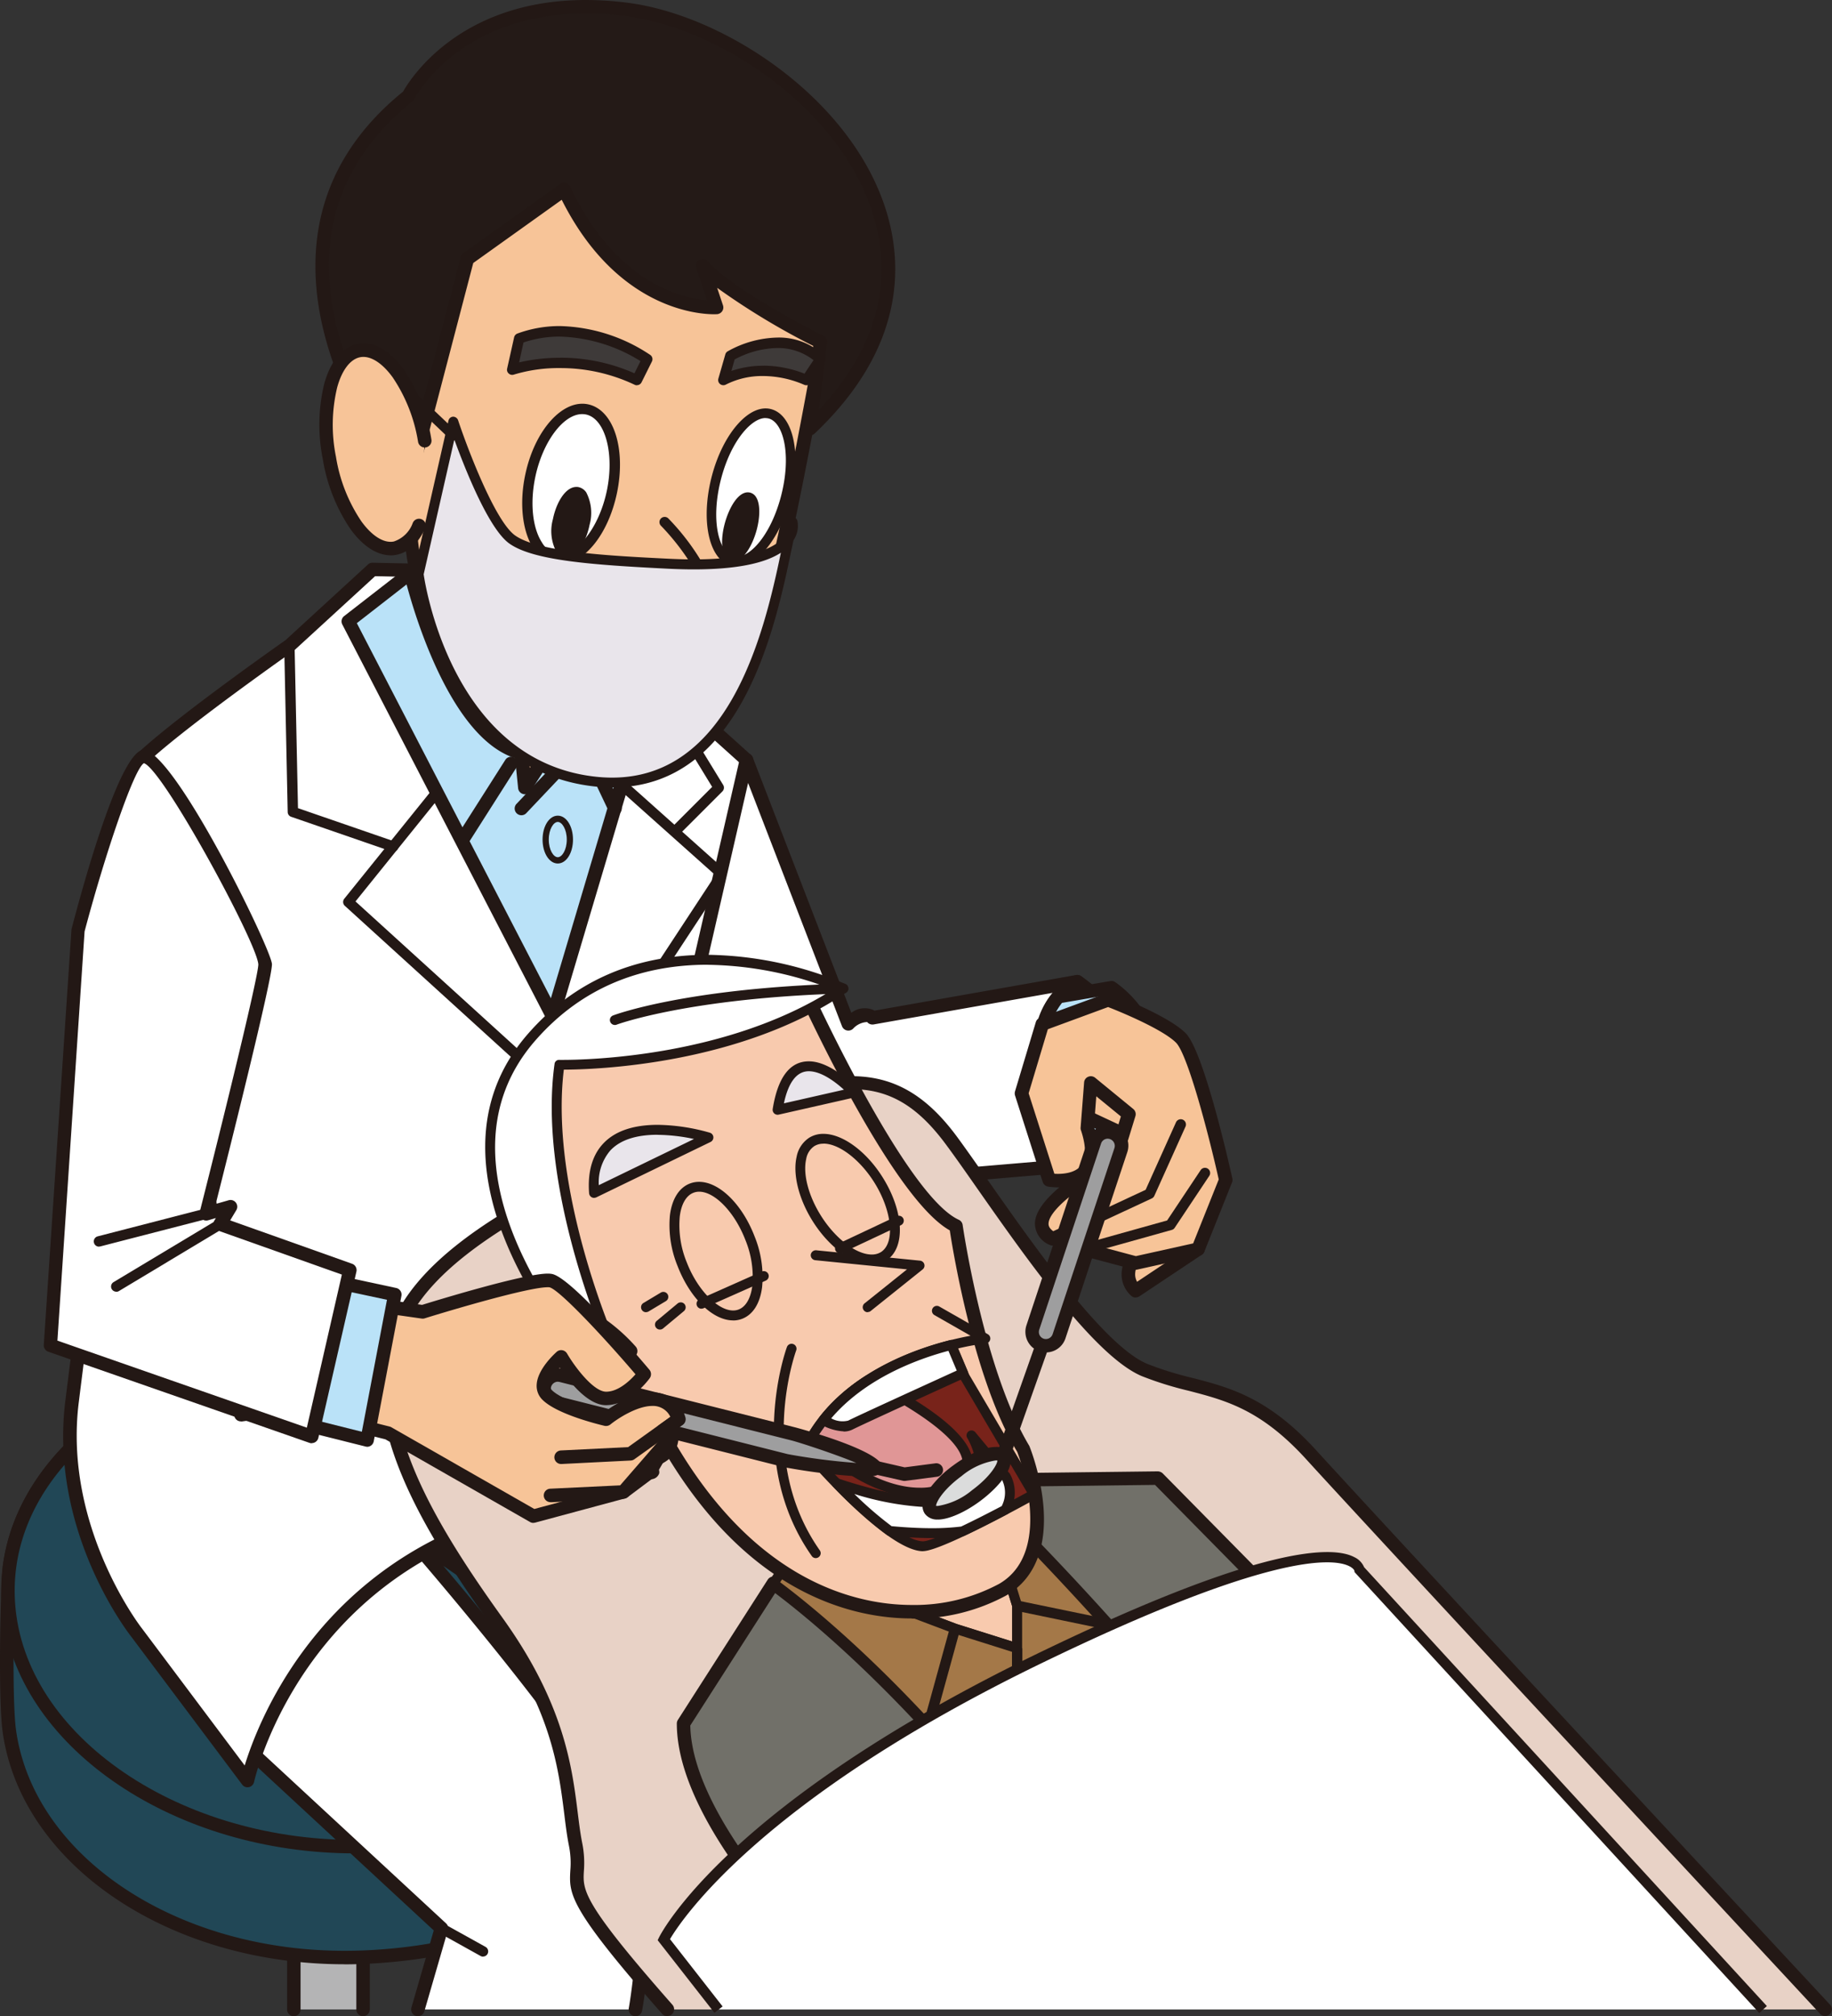 <svg xmlns="http://www.w3.org/2000/svg" width="242.084" height="266.325" viewBox="0 0 242.084 266.325">
  <rect x="0" y="0" width="242.084" height="266.325" fill="#333333" stroke="none"/>
  <g id="img_05_04" transform="translate(0.006)">
    <g id="グループ_1758" data-name="グループ 1758">
      <g id="グループ_1698" data-name="グループ 1698">
        <path id="パス_10537" data-name="パス 10537" d="M47.97,265.43V209.9H38.82v55.53" fill="#b4b4b5"/>
        <path id="パス_10538" data-name="パス 10538" d="M47.97,266.32a.892.892,0,0,1-.89-.89V210.79H39.71v54.64a.89.89,0,1,1-1.78,0V209.9a.892.892,0,0,1,.89-.89h9.15a.892.892,0,0,1,.89.89v55.53A.892.892,0,0,1,47.97,266.32Z" fill="#231815"/>
      </g>
      <g id="グループ_1701" data-name="グループ 1701">
        <g id="グループ_1699" data-name="グループ 1699">
          <path id="パス_10539" data-name="パス 10539" d="M90.22,212.33a24.977,24.977,0,0,0-.23-3.64c-2.51-18.07-24.41-31.64-48.91-30.3-21.41,1.17-37.72,13.33-39.8,28.45-.3,2.18-.66,17.35-.04,21.78,2.51,18.07,23.24,31.19,47.73,29.85,21.43-1.17,34.53-10.91,38.41-24.26.84-2.88,2.81-18.74,2.84-21.88Z" fill="#214756"/>
          <path id="パス_10540" data-name="パス 10540" d="M45.54,259.46h0c-23.33,0-42.76-13.21-45.2-30.71-.62-4.49-.28-19.75.04-22.03,2.17-15.77,19.26-28.06,40.64-29.22,24.95-1.37,47.29,12.77,49.84,31.07a25.122,25.122,0,0,1,.24,3.77c-.04,3.25-2.05,19.26-2.88,22.12-4.27,14.7-18.56,23.78-39.22,24.91-1.17.06-2.32.1-3.47.1ZM44.4,179.19c-1.09,0-2.18.03-3.28.09C20.6,180.4,4.21,192.04,2.15,206.96c-.3,2.18-.63,17.29-.04,21.54,2.31,16.63,20.98,29.18,43.43,29.18h0c1.12,0,2.24-.03,3.37-.09,19.85-1.08,33.55-9.69,37.6-23.62.81-2.79,2.77-18.46,2.81-21.64a22.865,22.865,0,0,0-.23-3.5c-2.31-16.61-21.94-29.63-44.7-29.63Z" fill="#231815"/>
        </g>
        <g id="グループ_1700" data-name="グループ 1700">
          <path id="パス_10541" data-name="パス 10541" d="M89.98,208.69c2.51,18.07-15.3,33.8-39.8,35.14S3.79,231.6,1.27,213.53s15.3-33.8,39.79-35.14,46.4,12.23,48.91,30.3Z" fill="#214756"/>
          <path id="パス_10542" data-name="パス 10542" d="M46.86,244.81c-23.62,0-44.03-13.69-46.46-31.16-1.02-7.35,1.13-14.5,6.22-20.68,7.45-9.05,20-14.69,34.41-15.48,24.99-1.36,47.3,12.77,49.84,31.07,1.02,7.35-1.13,14.5-6.22,20.68-7.45,9.05-20,14.69-34.41,15.47-1.13.06-2.26.09-3.38.09ZM44.4,179.19c-1.08,0-2.18.03-3.28.09-13.71.75-26.1,6.29-33.13,14.83-4.76,5.79-6.78,12.46-5.83,19.3,2.42,17.41,23.9,30.85,47.97,29.54,13.71-.75,26.1-6.29,33.13-14.83,4.76-5.79,6.78-12.46,5.83-19.3-2.31-16.61-21.94-29.63-44.7-29.63Z" fill="#231815"/>
        </g>
      </g>
      <g id="グループ_1702" data-name="グループ 1702">
        <path id="パス_10543" data-name="パス 10543" d="M83.95,265.43s1.94-10.47.61-19.87-31.12-43.33-31.12-43.33l42.72,29.29.78,23.97h26.85s1.38-27.22-1.06-34.55-26.58-28.48-26.58-28.48l-12.87-7.15-5.24-11.58s-17.28,16.29-52.67,10.19c0,0-6.1,28.07,0,40.27l32.95,30.52-3.11,10.72" fill="#fff"/>
        <path id="パス_10544" data-name="パス 10544" d="M55.22,266.32a.743.743,0,0,1-.25-.03.9.9,0,0,1-.61-1.11l2.95-10.19L24.76,224.85a.7.7,0,0,1-.19-.26c-6.17-12.34-.32-39.7-.07-40.86a.889.889,0,0,1,1.02-.69c34.55,5.95,51.74-9.79,51.91-9.95a.873.873,0,0,1,.79-.23.9.9,0,0,1,.64.51l5.12,11.31,12.62,7.01c1.15.98,24.5,21.51,26.99,28.98,2.47,7.4,1.16,33.75,1.1,34.87a.9.9,0,0,1-.89.85H96.95a.886.886,0,0,1-.89-.86l-.77-23.52-36.7-25.16c8.43,9.94,25.82,31.21,26.87,38.59,1.33,9.44-.54,19.72-.62,20.16a.89.89,0,0,1-1.04.71.9.9,0,0,1-.72-1.04c.02-.1,1.89-10.44.6-19.59-1.27-9.04-30.61-42.52-30.91-42.86a.893.893,0,0,1,1.17-1.33l42.72,29.29a.9.9,0,0,1,.39.71l.75,23.11h25.14c.21-4.65,1.07-27.01-1.05-33.37-2.34-7.01-26.08-27.88-26.32-28.09L82.85,186.1a.888.888,0,0,1-.38-.41l-4.75-10.5c-4.04,3.25-20.9,14.81-51.65,9.76-.93,4.7-5.18,28.01.03,38.7l32.83,30.4a.873.873,0,0,1,.25.9l-3.11,10.72a.888.888,0,0,1-.86.64Z" fill="#231815"/>
      </g>
      <g id="グループ_1703" data-name="グループ 1703">
        <path id="パス_10545" data-name="パス 10545" d="M19.27,108.26s-7.32,57.36-9.76,76.89c-2.12,17,8.54,30.51,8.54,30.51L32.7,235.19a49.278,49.278,0,0,1,29.29-32.95c24.41-9.76,41.49-12.2,41.49-12.2L88.83,172.95l2.02-45.42L19.27,108.26Z" fill="#fff"/>
        <path id="パス_10546" data-name="パス 10546" d="M32.7,236.08a.877.877,0,0,1-.71-.36L17.34,216.19c-.43-.55-10.86-13.99-8.71-31.16,2.44-19.53,9.76-76.89,9.76-76.89a.856.856,0,0,1,.39-.63.9.9,0,0,1,.73-.12l71.58,19.27a.883.883,0,0,1,.66.9l-2,45.06,14.41,16.82a.917.917,0,0,1,.16.9.889.889,0,0,1-.71.57c-.17.02-17.28,2.54-41.29,12.15-23.66,9.46-28.7,32.08-28.75,32.31a.9.9,0,0,1-.68.69,1.226,1.226,0,0,1-.19.02ZM20.03,109.39c-.99,7.76-7.38,57.88-9.63,75.87-2.05,16.44,8.25,29.72,8.36,29.85L32.33,233.2c1.76-5.73,8.76-23.56,29.34-31.79a213.636,213.636,0,0,1,40.12-11.99L88.17,173.54a.884.884,0,0,1-.21-.62l1.99-44.7L20.04,109.41Z" fill="#231815"/>
      </g>
      <g id="グループ_1757" data-name="グループ 1757">
        <g id="グループ_1708" data-name="グループ 1708">
          <g id="グループ_1707" data-name="グループ 1707">
            <g id="グループ_1704" data-name="グループ 1704">
              <path id="パス_10547" data-name="パス 10547" d="M71.18,75.67l-21.96-.46L38.24,85.27S24.51,94.88,19.02,99.91l12.81,86.93,68.18-9.61-1.37-76.87L71.18,75.65Z" fill="#fff"/>
              <path id="パス_10548" data-name="パス 10548" d="M31.83,187.75a.884.884,0,0,1-.88-.76L18.14,100.06a.9.9,0,0,1,.28-.79c5.47-5.01,18.75-14.32,19.31-14.72l10.89-9.99a.853.853,0,0,1,.62-.23l21.96.46a.9.9,0,0,1,.58.23L99.24,99.73a.887.887,0,0,1,.3.65l1.37,76.87a.9.9,0,0,1-.77.9l-68.18,9.61h-.12ZM19.97,100.26l12.61,85.59,66.52-9.37-1.35-75.7L70.83,76.55l-21.27-.44L38.85,85.93c-.22.16-13.27,9.31-18.87,14.33Z" fill="#231815"/>
            </g>
            <g id="グループ_1705" data-name="グループ 1705">
              <path id="パス_10549" data-name="パス 10549" d="M62.95,66.06,51.51,79.33l14.64,32.49,20.13-27Z" fill="#f7c498"/>
              <path id="パス_10550" data-name="パス 10550" d="M66.15,112.71h-.1a.862.862,0,0,1-.71-.52L50.7,79.7a.89.89,0,0,1,.14-.95L62.28,65.48a.882.882,0,0,1,1.23-.11L86.84,84.13a.893.893,0,0,1,.15,1.23l-20.13,27a.9.9,0,0,1-.72.36ZM52.55,79.48l13.79,30.59L85.05,84.98,63.06,67.3,52.55,79.49Z" fill="#231815"/>
            </g>
            <g id="グループ_1706" data-name="グループ 1706">
              <path id="パス_10551" data-name="パス 10551" d="M84.45,95.81l-4.12-8.7L69.35,104.04l-.46-4.57c-9.61-2.29-14.64-23.79-14.64-23.79l-8.24,6.4L73,134.24,84.44,95.81Z" fill="#bae2f8"/>
              <path id="パス_10552" data-name="パス 10552" d="M73.01,135.13a.88.88,0,0,1-.79-.48L45.23,82.49a.881.881,0,0,1,.24-1.11l8.24-6.4a.9.9,0,0,1,.85-.14.879.879,0,0,1,.57.64c.05.21,5.02,20.99,13.98,23.13a.9.9,0,0,1,.68.78l.21,2.05,9.6-14.8a.855.855,0,0,1,.81-.4.886.886,0,0,1,.75.51l4.12,8.7a.883.883,0,0,1,.05.64L73.89,134.52a.878.878,0,0,1-.77.63h-.08ZM47.15,82.32l25.64,49.54L83.5,95.87l-3.29-6.94L70.1,104.52a.9.9,0,0,1-1.64-.4l-.4-3.97C59.75,97.48,54.99,81.94,53.72,77.2l-6.57,5.11Z" fill="#231815"/>
            </g>
            <path id="パス_10553" data-name="パス 10553" d="M61.12,111.8a.95.95,0,0,1-.48-.14.89.89,0,0,1-.27-1.23l6.4-10.06a.89.89,0,0,1,1.5.96l-6.4,10.06a.882.882,0,0,1-.75.41Z" fill="#231815"/>
            <path id="パス_10554" data-name="パス 10554" d="M81.25,107.68a.913.913,0,0,1-.81-.51l-3.56-7.51-7.34,7.75a.891.891,0,0,1-1.29-1.23l8.24-8.69a.934.934,0,0,1,.79-.27.907.907,0,0,1,.67.5l4.12,8.69a.9.9,0,0,1-.42,1.19.849.849,0,0,1-.38.09Z" fill="#231815"/>
            <path id="パス_10555" data-name="パス 10555" d="M73.7,114.06c-1.13,0-2.01-1.39-2.01-3.16s.88-3.16,2.01-3.16,2.01,1.39,2.01,3.16S74.83,114.06,73.7,114.06Zm0-5.49c-.56,0-1.19.96-1.19,2.33s.63,2.33,1.19,2.33,1.19-.96,1.19-2.33S74.26,108.57,73.7,108.57Z" fill="#231815"/>
            <path id="パス_10556" data-name="パス 10556" d="M51.96,112.51a.57.57,0,0,1-.22-.04l-13.27-4.58a.676.676,0,0,1-.46-.63L37.55,85.3a.69.69,0,0,1,.67-.7h.01a.694.694,0,0,1,.69.67l.45,21.48,12.81,4.42a.676.676,0,0,1,.42.87.688.688,0,0,1-.65.46Z" fill="#231815"/>
            <path id="パス_10557" data-name="パス 10557" d="M71.18,142.71a.686.686,0,0,1-.46-.18L45.56,119.65a.685.685,0,0,1-.07-.94l11.44-14.19a.69.69,0,0,1,1.07.87L46.97,119.07l24.69,22.44a.692.692,0,0,1,.05.97.682.682,0,0,1-.51.22Z" fill="#231815"/>
            <path id="パス_10558" data-name="パス 10558" d="M74.38,148.2a.758.758,0,0,1-.38-.11.682.682,0,0,1-.2-.95L94.52,115.6,82.15,104.56a.687.687,0,1,1,.92-1.02l12.81,11.44a.7.7,0,0,1,.12.89L74.95,147.9a.682.682,0,0,1-.57.31Z" fill="#231815"/>
            <path id="パス_10559" data-name="パス 10559" d="M89.48,110.22a.714.714,0,0,1-.49-.2.682.682,0,0,1,0-.97l5.11-5.11L84.32,87.93a.674.674,0,0,1,.23-.94.683.683,0,0,1,.94.23l10.07,16.47a.694.694,0,0,1-.1.84l-5.49,5.49a.714.714,0,0,1-.49.2Z" fill="#231815"/>
          </g>
          <path id="パス_10560" data-name="パス 10560" d="M74.84,180.68a.676.676,0,0,1-.68-.62L70.5,142.09a1.141,1.141,0,0,1,.02-.26l2.75-9.61a.687.687,0,1,1,1.32.38l-2.71,9.49,3.65,37.84a.685.685,0,0,1-.62.75h-.07Z" fill="#231815"/>
        </g>
        <g id="グループ_1712" data-name="グループ 1712">
          <g id="グループ_1709" data-name="グループ 1709">
            <path id="パス_10561" data-name="パス 10561" d="M150.57,141.61c-1.33-7.43-8.22-11.94-8.22-11.94l-27.07,4.78c-1.06-1.33-3.18.8-3.18.8L98.64,100.39l-7.78,33.86,14.87,22.76,37.42-3.18s8.76-4.78,7.43-12.21Z" fill="#fff"/>
            <path id="パス_10562" data-name="パス 10562" d="M105.72,157.89a.908.908,0,0,1-.75-.4L90.1,134.73a.879.879,0,0,1-.12-.69l7.78-33.86a.9.9,0,0,1,.81-.69.881.881,0,0,1,.9.57l13.02,33.72a2.877,2.877,0,0,1,3.07-.29l26.63-4.7a.9.9,0,0,1,.64.13c.3.19,7.24,4.81,8.61,12.53,1.43,7.97-7.5,12.94-7.88,13.15a.742.742,0,0,1-.35.1l-37.42,3.18h-.08ZM91.81,134.07l14.37,21.99,36.69-3.12c1.12-.66,7.93-4.99,6.82-11.18-1.1-6.14-6.29-10.23-7.56-11.15l-26.7,4.71a.912.912,0,0,1-.85-.32,2.684,2.684,0,0,0-1.85.87.9.9,0,0,1-1.47-.31L98.85,103.42l-7.04,30.65Z" fill="#231815"/>
          </g>
          <g id="グループ_1710" data-name="グループ 1710">
            <path id="パス_10563" data-name="パス 10563" d="M142.34,129.67s-5.84,2.39-4.78,11.41,5.57,12.74,5.57,12.74" fill="#fff"/>
            <path id="パス_10564" data-name="パス 10564" d="M143.14,154.71a.893.893,0,0,1-.56-.2c-.2-.16-4.8-4.05-5.89-13.32-1.13-9.59,5.06-12.23,5.32-12.34a.892.892,0,0,1,.68,1.65c-.22.1-5.19,2.31-4.23,10.48,1,8.5,5.21,12.12,5.26,12.16a.89.89,0,0,1,.11,1.26.9.9,0,0,1-.69.32Z" fill="#231815"/>
          </g>
          <g id="グループ_1711" data-name="グループ 1711">
            <path id="パス_10565" data-name="パス 10565" d="M152.69,140.55a14.154,14.154,0,0,0-5.84-10.09l-7.02,1.19c-1.43,1.68-2.84,4.6-2.27,9.42a23.059,23.059,0,0,0,3.67,10.5l9.06-.69s2.92-3.71,2.39-10.35Z" fill="#bae2f8"/>
            <path id="パス_10566" data-name="パス 10566" d="M141.24,152.47a.894.894,0,0,1-.74-.39,24.124,24.124,0,0,1-3.82-10.9c-.62-5.23,1.01-8.38,2.48-10.1a.916.916,0,0,1,.53-.3l7.02-1.19a.856.856,0,0,1,.64.13,14.953,14.953,0,0,1,6.24,10.76c.55,6.9-2.45,10.81-2.58,10.97a.868.868,0,0,1-.63.34l-9.07.69h-.07Zm-.92-19.99c-1.63,2.07-2.27,5-1.86,8.49a22.621,22.621,0,0,0,3.24,9.68l8.12-.62a15.47,15.47,0,0,0,2-9.42,13.308,13.308,0,0,0-5.17-9.22l-6.32,1.08Z" fill="#231815"/>
          </g>
        </g>
        <g id="グループ_1732" data-name="グループ 1732">
          <g id="グループ_1713" data-name="グループ 1713">
            <path id="パス_10567" data-name="パス 10567" d="M88.17,265.43c-15.99-18.15-10.82-15.3-12.12-21.78s-.43-15.56-10.37-29.39-18.9-29.06-12.1-41.06c7.35-12.97,33.71-22.04,46.68-27.23s19.45-3.46,25.5,4.76,18.15,27.23,25.5,30.25,13.4,1.73,22.04,11.24,67.87,73.21,67.87,73.21" fill="#e8d2c6"/>
            <path id="パス_10568" data-name="パス 10568" d="M88.17,266.32a.89.89,0,0,1-.67-.3c-12.42-14.1-12.32-15.83-12.14-18.96a11.541,11.541,0,0,0-.18-3.23c-.26-1.3-.44-2.71-.62-4.2-.78-6.2-1.74-13.92-9.6-24.85-10.45-14.53-19.15-29.68-12.15-42.02,6.73-11.88,28.35-20.29,42.65-25.86,1.61-.63,3.12-1.21,4.48-1.76,12.85-5.14,20.05-3.77,26.55,5.06,1.16,1.58,2.54,3.55,4.07,5.73,6.11,8.71,15.35,21.88,21.05,24.23a43.768,43.768,0,0,0,5.88,1.83c4.97,1.28,10.1,2.61,16.48,9.63,8.54,9.4,67.28,72.57,67.87,73.2a.892.892,0,0,1-1.31,1.21c-.59-.64-59.33-63.82-67.88-73.22-6.02-6.63-10.68-7.83-15.61-9.11a45.293,45.293,0,0,1-6.12-1.91c-6.18-2.55-15.23-15.44-21.83-24.86-1.52-2.17-2.89-4.13-4.05-5.69-6.05-8.22-12.22-9.35-24.45-4.46-1.36.54-2.87,1.13-4.49,1.76-13.21,5.14-35.32,13.75-41.74,25.08-6.5,11.46,1.95,26.05,12.05,40.1,8.12,11.3,9.16,19.61,9.92,25.67.18,1.45.35,2.83.6,4.06a13.288,13.288,0,0,1,.22,3.68c-.15,2.58-.24,4.13,11.7,17.68a.89.89,0,0,1-.67,1.48Z" fill="#231815"/>
          </g>
          <g id="グループ_1730" data-name="グループ 1730">
            <g id="グループ_1716" data-name="グループ 1716">
              <g id="グループ_1714" data-name="グループ 1714">
                <path id="パス_10569" data-name="パス 10569" d="M163.48,235.1l18.9-10.04-29.39-29.82-25.03.3a404.017,404.017,0,0,1,35.52,39.56Z" fill="#717069"/>
                <path id="パス_10570" data-name="パス 10570" d="M163.48,235.99a.881.881,0,0,1-.7-.34,401.138,401.138,0,0,0-35.44-39.47.889.889,0,0,1,.61-1.53l25.03-.3a1,1,0,0,1,.65.26l29.39,29.82a.891.891,0,0,1,.25.76.867.867,0,0,1-.46.65l-18.9,10.04a.9.9,0,0,1-.42.1Zm-33.36-39.58a403.314,403.314,0,0,1,33.6,37.55l17.18-9.12-28.28-28.7-22.49.27Z" fill="#231815"/>
              </g>
              <g id="グループ_1715" data-name="グループ 1715">
                <path id="パス_10571" data-name="パス 10571" d="M102.19,209.14,90.32,227.66c0,14.69,22.04,34.57,22.04,34.57l26.76-14.21c-16.77-22.96-31.75-35.06-36.93-38.88Z" fill="#717069"/>
                <path id="パス_10572" data-name="パス 10572" d="M112.36,263.13a.9.9,0,0,1-.6-.23c-.91-.82-22.33-20.32-22.33-35.24a.9.9,0,0,1,.14-.48l11.87-18.52a.909.909,0,0,1,.59-.4.888.888,0,0,1,.69.16c5.6,4.13,20.42,16.2,37.12,39.07a.9.9,0,0,1-.3,1.32l-26.76,14.21a.9.9,0,0,1-.42.1ZM91.21,227.92c.24,12.95,18.18,30.31,21.29,33.23l25.29-13.43c-15.6-21.17-29.41-32.79-35.37-37.29L91.21,227.92Z" fill="#231815"/>
              </g>
            </g>
            <g id="グループ_1719" data-name="グループ 1719">
              <g id="グループ_1717" data-name="グループ 1717">
                <path id="パス_10573" data-name="パス 10573" d="M134.4,217.72V212.1l-4.55-14.71c-.68-.67-1.33-1.31-1.89-1.85h-1.41l-21.97,10.08-.73,1.08,22.34,8.43Z" fill="#f8caae"/>
                <path id="パス_10574" data-name="パス 10574" d="M134.4,218.37a.465.465,0,0,1-.2-.03l-8.21-2.59-22.38-8.44a.637.637,0,0,1-.39-.41.651.651,0,0,1,.08-.56l.73-1.08a.667.667,0,0,1,.27-.23l21.97-10.06a.584.584,0,0,1,.26-.06h1.41c.13-.06.34.05.46.17.56.55,1.21,1.18,1.9,1.86a.574.574,0,0,1,.16.27l4.55,14.71a.628.628,0,0,1,.03.19v5.62a.649.649,0,0,1-.27.53.676.676,0,0,1-.39.13Zm-29.55-11.99,21.57,8.14,7.33,2.31V212.2l-4.48-14.46-1.58-1.55h-1.01l-21.67,9.94-.17.25Z" fill="#231815"/>
              </g>
              <g id="グループ_1718" data-name="グループ 1718">
                <path id="パス_10575" data-name="パス 10575" d="M129.85,197.39l4.55,14.71v5.62l-8.21-2.59-22.34-8.43-1.66,2.45c5.18,3.82,20.16,15.93,36.93,38.88l24.36-12.93a406.245,406.245,0,0,0-33.63-37.71Z" fill="#a47848"/>
                <path id="パス_10576" data-name="パス 10576" d="M139.12,248.68a.649.649,0,0,1-.53-.27c-16.58-22.7-31.25-34.66-36.79-38.74a.649.649,0,0,1-.15-.89l1.66-2.45a.664.664,0,0,1,.77-.25l22.34,8.43,7.33,2.31v-4.63l-4.52-14.61a.642.642,0,0,1,.29-.75.664.664,0,0,1,.8.09A407.173,407.173,0,0,1,164,234.69a.66.66,0,0,1-.21.98L139.43,248.6a.681.681,0,0,1-.31.08Zm-36.04-39.69c5.89,4.42,20.16,16.29,36.23,38.19l23.17-12.3a408.029,408.029,0,0,0-31.23-35.18l3.78,12.2a.628.628,0,0,1,.03.19v5.62a.649.649,0,0,1-.27.53.7.7,0,0,1-.58.1L126,215.75l-21.89-8.26-1.02,1.5Z" fill="#231815"/>
              </g>
            </g>
            <g id="グループ_1720" data-name="グループ 1720">
              <path id="パス_10577" data-name="パス 10577" d="M87.88,190.06c15.1,26.77,36.38,24.71,44.61,19.9s2.75-18.53,2.75-18.53c-6.18-10.29-8.92-29.51-8.92-29.51-7.55-3.43-20.36-31.8-20.36-31.8l-34.78,9.15-2.29,19.22,18.99,31.57Z" fill="#f8caae"/>
              <path id="パス_10578" data-name="パス 10578" d="M120.47,213.78h0c-7.56,0-21.94-3.02-33.37-23.28L68.12,158.95a.857.857,0,0,1-.12-.56l2.29-19.22a.911.911,0,0,1,.66-.76l34.78-9.15a.91.91,0,0,1,1.04.5c.13.28,12.76,28.1,19.92,31.36a.89.89,0,0,1,.51.69c.03.19,2.79,19.16,8.81,29.18.3.72,5.74,14.63-3.06,19.76a25.432,25.432,0,0,1-12.47,3.05ZM69.81,158.29,88.64,189.6c10.99,19.49,24.66,22.39,31.83,22.4h0a23.687,23.687,0,0,0,11.57-2.8c7.49-4.37,2.42-17.3,2.37-17.43-5.68-9.45-8.44-26.2-8.91-29.25-7.19-4.01-18.02-26.95-20.04-31.34L72,139.99,69.82,158.3Z" fill="#231815"/>
            </g>
            <path id="パス_10579" data-name="パス 10579" d="M114.65,173.33a.634.634,0,0,1-.51-.25.653.653,0,0,1,.1-.92l5.61-4.49-12.13-1.21a.667.667,0,0,1-.59-.72.678.678,0,0,1,.71-.59l13.73,1.37a.657.657,0,0,1,.56.46.648.648,0,0,1-.22.7l-6.86,5.49a.619.619,0,0,1-.41.14Z" fill="#231815"/>
            <path id="パス_10580" data-name="パス 10580" d="M107.79,205.81a.633.633,0,0,1-.53-.28c-8.79-12.49-3.34-27.45-3.28-27.6a.652.652,0,1,1,1.22.46c-.05.14-5.26,14.47,3.12,26.39a.647.647,0,0,1-.16.91.658.658,0,0,1-.38.12Z" fill="#231815"/>
            <g id="グループ_1721" data-name="グループ 1721">
              <path id="パス_10581" data-name="パス 10581" d="M78.5,157.58l15.1-7.32S77.59,145.23,78.5,157.58Z" fill="#e9e5eb"/>
              <path id="パス_10582" data-name="パス 10582" d="M78.5,158.23a.656.656,0,0,1-.33-.09.662.662,0,0,1-.33-.52c-.21-2.8.41-5,1.84-6.54,1.54-1.66,3.97-2.5,7.22-2.5a26.071,26.071,0,0,1,6.9,1.04.654.654,0,0,1,.46.58.663.663,0,0,1-.37.64l-15.1,7.32a.717.717,0,0,1-.29.06Zm8.4-8.34c-2.87,0-4.97.7-6.26,2.08a6.475,6.475,0,0,0-1.52,4.58l12.58-6.1a23.879,23.879,0,0,0-4.8-.55Z" fill="#231815"/>
            </g>
            <g id="グループ_1722" data-name="グループ 1722">
              <path id="パス_10583" data-name="パス 10583" d="M102.75,146.59l10.06-2.28S104.58,135.16,102.75,146.59Z" fill="#e9e5eb"/>
              <path id="パス_10584" data-name="パス 10584" d="M102.75,147.25a.661.661,0,0,1-.65-.76c.67-4.18,2.27-6.3,4.77-6.3,3.08,0,6.3,3.53,6.43,3.69a.658.658,0,0,1,.14.63.649.649,0,0,1-.48.44l-10.06,2.28a1.087,1.087,0,0,1-.15.02Zm4.12-5.75c-1.58,0-2.69,1.43-3.29,4.24l7.93-1.8C110.46,142.98,108.57,141.5,106.87,141.5Z" fill="#231815"/>
            </g>
            <path id="パス_10585" data-name="パス 10585" d="M96.85,174.41c-2.67,0-5.69-2.95-7.32-7.18a14.251,14.251,0,0,1-1.01-6.71c.27-2.15,1.21-3.64,2.64-4.19a3.378,3.378,0,0,1,1.22-.22c2.67,0,5.69,2.96,7.32,7.19a14.219,14.219,0,0,1,1,6.71c-.27,2.15-1.2,3.64-2.64,4.19a3.34,3.34,0,0,1-1.22.22Zm-4.47-17a2.082,2.082,0,0,0-.75.14c-.96.37-1.61,1.49-1.81,3.13a12.905,12.905,0,0,0,.93,6.08c1.58,4.08,4.78,7.01,6.85,6.21.96-.37,1.6-1.49,1.81-3.14a12.866,12.866,0,0,0-.93-6.07C97.08,160.14,94.46,157.41,92.38,157.41Z" fill="#231815"/>
            <path id="パス_10586" data-name="パス 10586" d="M115.19,167.03h0c-2.52,0-5.66-2.3-7.81-5.73-1.84-2.93-2.65-6.19-2.12-8.5a3.862,3.862,0,0,1,1.65-2.51,3.475,3.475,0,0,1,1.9-.52c2.52,0,5.66,2.3,7.81,5.73,2.86,4.55,3.06,9.38.47,11.01A3.475,3.475,0,0,1,115.19,167.03Zm-6.38-15.96a2.275,2.275,0,0,0-1.21.32,2.55,2.55,0,0,0-1.07,1.69c-.46,1.99.29,4.87,1.95,7.51,1.9,3.02,4.65,5.12,6.71,5.12h0a2.275,2.275,0,0,0,1.21-.32c1.9-1.2,1.5-5.42-.88-9.21-1.89-3.01-4.65-5.12-6.7-5.12Z" fill="#231815"/>
            <path id="パス_10587" data-name="パス 10587" d="M85.36,173.33a.641.641,0,0,1-.56-.32.653.653,0,0,1,.22-.9l2.29-1.37a.655.655,0,1,1,.68,1.12l-2.29,1.37a.665.665,0,0,1-.34.09Z" fill="#231815"/>
            <path id="パス_10588" data-name="パス 10588" d="M87.2,175.62a.65.65,0,0,1-.42-1.15l2.75-2.29a.651.651,0,0,1,.92.08.66.66,0,0,1-.08.92l-2.75,2.29A.655.655,0,0,1,87.2,175.62Z" fill="#231815"/>
            <path id="パス_10589" data-name="パス 10589" d="M92.69,172.87a.654.654,0,0,1-.27-1.25l8.24-3.66a.651.651,0,0,1,.53,1.19l-8.24,3.66a.631.631,0,0,1-.26.05Z" fill="#231815"/>
            <path id="パス_10590" data-name="パス 10590" d="M110.99,165.55a.651.651,0,0,1-.59-.37.659.659,0,0,1,.31-.87l7.78-3.66a.651.651,0,0,1,.87.31.659.659,0,0,1-.31.87l-7.78,3.66a.706.706,0,0,1-.28.06Z" fill="#231815"/>
            <g id="グループ_1724" data-name="グループ 1724">
              <path id="パス_10591" data-name="パス 10591" d="M125.7,178.31a.652.652,0,0,1-.63-.49.642.642,0,0,1,.47-.79c1.05-.26,1.97-.46,2.71-.59l-4.78-2.73a.654.654,0,0,1-.24-.89.645.645,0,0,1,.89-.24l6.41,3.66a.65.65,0,0,1-.26,1.21,33.5,33.5,0,0,0-4.41.85.876.876,0,0,1-.16.02Z" fill="#231815"/>
              <g id="グループ_1723" data-name="グループ 1723">
                <path id="パス_10592" data-name="パス 10592" d="M127.46,181.83l-1.76-4.17c-5.69,1.43-15.24,5.06-19.29,13.78,0,0,10.96,12.81,15.56,12.81,2.29,0,14.64-6.86,14.64-6.86Z" fill="#78231a"/>
                <path id="パス_10593" data-name="パス 10593" d="M121.97,204.9c-4.76,0-14.91-11.71-16.05-13.04a.642.642,0,0,1-.1-.7c4.2-9.04,14.16-12.74,19.72-14.14a.636.636,0,0,1,.76.38l1.76,4.17,9.11,15.48a.671.671,0,0,1,.07.5.691.691,0,0,1-.31.4c-1.28.71-12.57,6.94-14.96,6.94Zm-14.78-13.57c3.21,3.7,11.36,12.26,14.78,12.26,1.48,0,8.97-3.83,13.74-6.46l-8.81-14.98-1.58-3.73c-5.33,1.42-14.2,4.9-18.13,12.9Z" fill="#231815"/>
              </g>
            </g>
            <g id="グループ_1725" data-name="グループ 1725">
              <path id="パス_10594" data-name="パス 10594" d="M132.95,195.1l-4.57-5.49s3.66,5.95-1.83,8.24c-4.05,1.69-12.07-.61-16-1.93a58.494,58.494,0,0,0,7.03,6.31,45.532,45.532,0,0,0,9.62.05c1.88-.89,3.92-1.94,5.63-2.84a4.453,4.453,0,0,0,.13-4.33Z" fill="#fff"/>
              <path id="パス_10595" data-name="パス 10595" d="M123.15,203.16c-1.69,0-3.59-.1-5.64-.29a.55.55,0,0,1-.32-.12,56.8,56.8,0,0,1-7.12-6.39.636.636,0,0,1-.08-.8.643.643,0,0,1,.76-.27c2.77.93,8.03,2.49,12.12,2.49a8.86,8.86,0,0,0,3.42-.55,3.977,3.977,0,0,0,2.44-2.37c.72-2.21-.9-4.9-.92-4.92a.654.654,0,0,1,1.06-.76l4.57,5.49a5.081,5.081,0,0,1-.08,5.11.719.719,0,0,1-.24.22c-2.18,1.15-4.08,2.11-5.66,2.85a.6.6,0,0,1-.19.06,31.133,31.133,0,0,1-4.13.25Zm-5.34-1.57c1.94.18,3.74.27,5.34.27h0a30.925,30.925,0,0,0,3.85-.22c1.5-.71,3.3-1.62,5.36-2.7a3.836,3.836,0,0,0,.02-3.52l-2.21-2.65a5.793,5.793,0,0,1-.19,2.5,5.207,5.207,0,0,1-3.18,3.18,10.307,10.307,0,0,1-3.93.65,38.315,38.315,0,0,1-9.98-1.76,48.09,48.09,0,0,0,4.92,4.25Z" fill="#231815"/>
            </g>
            <g id="グループ_1726" data-name="グループ 1726">
              <path id="パス_10596" data-name="パス 10596" d="M114.71,182.29a22.812,22.812,0,0,0-7.31,7.32c4.32,5.41,13.8,10.15,19.15,5.94,5.53-4.35-8.03-11.42-11.84-13.27Z" fill="#e09696"/>
              <path id="パス_10597" data-name="パス 10597" d="M121.53,197.82h0c-5.52,0-11.55-3.93-14.64-7.8a.649.649,0,0,1-.05-.74,23.291,23.291,0,0,1,7.52-7.53.637.637,0,0,1,.64-.04c3.9,1.9,13.03,6.78,13.49,11.15a3.513,3.513,0,0,1-1.54,3.23,8.578,8.578,0,0,1-5.43,1.75Zm-13.33-8.27c2.92,3.44,8.44,6.96,13.32,6.96h0a7.337,7.337,0,0,0,4.62-1.47,2.263,2.263,0,0,0,1.04-2.05c-.32-2.98-6.57-7.06-12.43-9.95a22.159,22.159,0,0,0-6.56,6.52Z" fill="#231815"/>
            </g>
            <g id="グループ_1727" data-name="グループ 1727">
              <path id="パス_10598" data-name="パス 10598" d="M112.36,188.23c1.41-.71,10.74-4.96,14.91-6.86l-1.57-3.72c-4.77,1.2-12.23,3.95-16.91,9.93,1.17.6,2.61,1.12,3.57.64Z" fill="#fff"/>
              <path id="パス_10599" data-name="パス 10599" d="M111.48,189.07h0a6.814,6.814,0,0,1-2.99-.9.659.659,0,0,1-.34-.44.65.65,0,0,1,.12-.54c4.94-6.31,12.94-9.08,17.26-10.16a.631.631,0,0,1,.76.38l1.57,3.72a.648.648,0,0,1-.33.85c-4.01,1.82-13.49,6.15-14.89,6.85a2.583,2.583,0,0,1-1.17.26Zm-1.65-1.72a3.115,3.115,0,0,0,2.24.3c1.31-.66,9.31-4.31,14.35-6.61l-1.1-2.61C121.22,179.52,114.35,182.04,109.83,187.35Z" fill="#231815"/>
            </g>
            <g id="グループ_1728" data-name="グループ 1728">
              <path id="パス_10600" data-name="パス 10600" d="M73.93,140.65s21.96.46,37.52-10.07c0,0-25.17-11.9-41.18,6.41s7.78,43.47,7.78,43.47l2.75-2.75s-9.15-20.59-6.86-37.06Z" fill="#fff"/>
              <path id="パス_10601" data-name="パス 10601" d="M78.04,181.11h0a.644.644,0,0,1-.47-.21c-.24-.26-24.02-25.81-7.8-44.35,6.05-6.92,14.04-10.43,23.75-10.43a48.154,48.154,0,0,1,18.2,3.86.644.644,0,0,1,.37.54.655.655,0,0,1-.28.59c-14.13,9.56-33.19,10.17-37.31,10.18-1.95,16.01,6.8,35.94,6.89,36.14a.659.659,0,0,1-.14.73l-2.75,2.75a.66.66,0,0,1-.46.19Zm15.48-53.68c-9.31,0-16.97,3.36-22.77,9.99-14.22,16.26,4.14,38.49,7.31,42.09l1.95-1.95c-1.27-3.02-8.85-21.82-6.74-37a.6.6,0,0,1,.66-.56h.39c3.59,0,21.83-.46,35.73-9.29a46.785,46.785,0,0,0-16.54-3.27Z" fill="#231815"/>
            </g>
            <g id="グループ_1729" data-name="グループ 1729">
              <path id="パス_10602" data-name="パス 10602" d="M83.34,178.48c-4.88-5.3-10.79-7.79-13.21-5.57s-.42,8.33,4.46,13.63,10.8,7.79,13.21,5.56c1.21-1.11,1.31-3.19.51-5.66" fill="#f8caae"/>
              <path id="パス_10603" data-name="パス 10603" d="M85.44,193.79c-3.21,0-7.64-2.45-11.51-6.65-5.29-5.75-7.23-12.29-4.41-14.89,1.44-1.33,3.8-1.4,6.63-.21a23.882,23.882,0,0,1,7.84,5.82.9.9,0,0,1-.05,1.26.888.888,0,0,1-1.26-.05,22,22,0,0,0-7.22-5.39c-2.12-.9-3.84-.94-4.73-.13-1.76,1.62-.34,7.1,4.51,12.36s10.2,7.13,11.95,5.51c.88-.82.98-2.54.26-4.73a.9.9,0,0,1,.57-1.13.889.889,0,0,1,1.12.57c.96,2.92.69,5.27-.75,6.59a4.241,4.241,0,0,1-2.96,1.03Z" fill="#231815"/>
            </g>
            <path id="パス_10604" data-name="パス 10604" d="M123.4,227.84l-1.33-.36,3.46-12.54,1.32.37Z" fill="#231815"/>
            <path id="パス_10605" data-name="パス 10605" d="M146.8,215.37l-12.53-2.6.27-1.34,12.54,2.59Z" fill="#231815"/>
            <path id="パス_10606" data-name="パス 10606" d="M149.85,242.33l-16.13-21.36v-3.25h1.37v2.79l15.85,21Z" fill="#231815"/>
            <path id="パス_10607" data-name="パス 10607" d="M81.24,135.39a.657.657,0,0,1-.61-.42.643.643,0,0,1,.38-.84c.39-.15,9.75-3.6,30.41-4.2a.65.65,0,0,1,.04,1.3c-20.41.59-29.9,4.08-29.99,4.12A.62.62,0,0,1,81.24,135.39Z" fill="#231815"/>
          </g>
          <g id="グループ_1731" data-name="グループ 1731">
            <path id="パス_10608" data-name="パス 10608" d="M232.98,265.43l-53.33-58.09s-1.16-8.21-42.22,11.67-49.7,37.17-49.7,37.17l7.23,9.25" fill="#fff"/>
            <path id="パス_10609" data-name="パス 10609" d="M232.47,265.9l-53.48-58.24-.03-.21h0s-.12-.33-.79-.63c-2.18-.98-10.46-1.7-40.46,12.83-37.1,17.97-47.64,33.89-49.18,36.49l6.95,8.89-1.08.84-7.5-9.59.19-.39c.36-.71,9.22-17.72,50.02-37.48,29.96-14.51,39.09-14.2,41.86-12.72a2.577,2.577,0,0,1,1.28,1.32l53.22,57.97-1.01.93Z" fill="#231815"/>
          </g>
        </g>
        <g id="グループ_1743" data-name="グループ 1743">
          <g id="グループ_1733" data-name="グループ 1733">
            <path id="パス_10610" data-name="パス 10610" d="M112.05,25.95s-7.32,43.47-10.52,53.53-8.24,21.96-21.5,21.96S53.95,88.63,53.95,63.92L64.02,15.88l40.72,8.69,7.32,1.37Z" fill="#f7c498"/>
            <path id="パス_10611" data-name="パス 10611" d="M80.03,102.34c-12.99,0-26.97-12.02-26.97-38.41L63.15,15.7a.9.9,0,0,1,.39-.56.839.839,0,0,1,.67-.12l40.72,8.69,7.3,1.37a.9.9,0,0,1,.72,1.02c-.3,1.78-7.37,43.65-10.55,53.66-3.55,11.17-8.99,22.59-22.35,22.59ZM64.7,16.95,54.82,64.12c.02,24.98,13.08,36.44,25.21,36.44S97.16,90.3,100.68,79.22c2.9-9.11,9.3-46.38,10.35-52.55l-6.46-1.21L64.7,16.95Z" fill="#231815"/>
          </g>
          <g id="グループ_1734" data-name="グループ 1734">
            <path id="パス_10612" data-name="パス 10612" d="M74.54,25.04,61.73,34.19,53.95,63.93s-25.62-30.66,0-51.25c0,0,7.32-14.19,28.83-11.44s50.33,30.66,24.25,55.37l1.37-11.44S96.51,39.23,92.84,35.11l1.83,5.49s-12.35.92-20.13-15.56Z" fill="#241a17"/>
            <path id="パス_10613" data-name="パス 10613" d="M53.95,64.82a.867.867,0,0,1-.68-.32c-.54-.64-13.08-15.87-11.45-32.35.77-7.78,4.62-14.53,11.44-20.05C54.13,10.55,60.65,0,77.42,0A43.313,43.313,0,0,1,82.9.36c12.66,1.61,29.29,12.43,34.07,27.08,2.39,7.31,2.71,18.42-9.32,29.82a.882.882,0,0,1-1.01.15.9.9,0,0,1-.49-.9l1.3-10.82a95.085,95.085,0,0,1-12.69-7.67l.77,2.31a.872.872,0,0,1-.1.77.914.914,0,0,1-.67.4s-.15.01-.42.01c-2.12,0-12.89-.74-20.12-15.12L62.53,34.74l-7.7,29.43a.876.876,0,0,1-.67.64,1.231,1.231,0,0,1-.2.02ZM77.41,1.78c-16.58,0-22.43,10.85-22.67,11.31a1.091,1.091,0,0,1-.23.29C48,18.61,44.32,24.99,43.59,32.32c-1.28,12.94,6.93,25.49,9.96,29.62l7.32-27.98a.872.872,0,0,1,.34-.5l12.81-9.15a.932.932,0,0,1,.74-.14.876.876,0,0,1,.58.48C81.39,37.46,90.2,39.4,93.42,39.66l-1.43-4.29a.89.89,0,0,1,1.51-.87c3.5,3.94,15.17,9.8,15.29,9.86a.9.9,0,0,1,.49.91l-1.07,8.87c7.58-8.06,10.02-17.06,7.04-26.16C110.68,13.99,94.77,3.66,82.65,2.11a41.565,41.565,0,0,0-5.25-.35Z" fill="#231815"/>
          </g>
          <g id="グループ_1735" data-name="グループ 1735">
            <path id="パス_10614" data-name="パス 10614" d="M80.82,65.09c-1.17,5.43-4.53,9.32-7.49,8.68s-4.42-5.56-3.25-11,4.52-9.32,7.49-8.68S81.99,59.65,80.82,65.09Z" fill="#fff"/>
            <path id="パス_10615" data-name="パス 10615" d="M73.98,74.52a3.481,3.481,0,0,1-.79-.09,4.386,4.386,0,0,1-2.74-2.04C69,70.14,68.6,66.4,69.42,62.62c1.25-5.83,4.95-9.93,8.3-9.21,3.38.73,5.04,5.92,3.78,11.81-1.16,5.39-4.32,9.29-7.51,9.29ZM76.92,54.7c-2.47,0-5.18,3.61-6.17,8.21-.74,3.44-.41,6.78.85,8.73a2.976,2.976,0,0,0,1.88,1.44c2.58.58,5.62-3.24,6.68-8.15,1.07-4.97-.18-9.63-2.73-10.18a2.734,2.734,0,0,0-.5-.05Z" fill="#231815"/>
          </g>
          <g id="グループ_1736" data-name="グループ 1736">
            <path id="パス_10616" data-name="パス 10616" d="M77.28,69.2c-.44,2.21-1.61,3.88-2.61,3.74s-1.45-2.05-1-4.25,1.61-3.88,2.6-3.74S77.72,66.99,77.28,69.2Z" fill="#231815"/>
            <path id="パス_10617" data-name="パス 10617" d="M74.8,73.58a1.7,1.7,0,0,1-.21-.01,1.605,1.605,0,0,1-1.09-.71,5.873,5.873,0,0,1-.44-4.29c.42-2.11,1.62-4.25,3.1-4.25a1.477,1.477,0,0,1,.21.01,1.649,1.649,0,0,1,1.09.71,5.865,5.865,0,0,1,.44,4.29C77.49,71.38,76.34,73.58,74.8,73.58Zm1.39-8c-.53,0-1.5,1.26-1.9,3.24a4.919,4.919,0,0,0,.23,3.31c.06.08.14.18.24.19h.03c.5,0,1.47-1.26,1.87-3.24a4.822,4.822,0,0,0-.24-3.31c-.06-.08-.14-.18-.24-.19h0Z" fill="#231815"/>
          </g>
          <g id="グループ_1737" data-name="グループ 1737">
            <path id="パス_10618" data-name="パス 10618" d="M103.79,65.81c-1.43,5.35-4.62,9.06-7.13,8.27s-3.39-5.77-1.96-11.12,4.62-9.06,7.13-8.28,3.38,5.77,1.96,11.12Z" fill="#fff"/>
            <path id="パス_10619" data-name="パス 10619" d="M97.35,74.83a2.893,2.893,0,0,1-.88-.14c-2.87-.9-3.92-6.12-2.39-11.89,1.52-5.7,5.07-9.64,7.94-8.72,2.87.9,3.92,6.13,2.39,11.9-1.37,5.13-4.34,8.85-7.06,8.85Zm3.79-19.61c-1.83,0-4.51,2.96-5.83,7.91-1.45,5.45-.38,9.75,1.54,10.35,1.87.57,4.87-2.42,6.32-7.83,1.45-5.45.38-9.75-1.53-10.35a1.679,1.679,0,0,0-.5-.07Z" fill="#231815"/>
          </g>
          <g id="グループ_1738" data-name="グループ 1738">
            <path id="パス_10620" data-name="パス 10620" d="M99.4,69.93c-.6,2.18-1.77,3.8-2.62,3.61s-1.04-2.11-.44-4.29,1.77-3.8,2.61-3.61,1.04,2.11.44,4.29Z" fill="#231815"/>
            <path id="パス_10621" data-name="パス 10621" d="M96.92,74.14s-.22-.02-.27-.03a1.288,1.288,0,0,1-.84-.65c-.52-.87-.53-2.54-.03-4.37.56-2.02,1.71-4.06,3.04-4.06a2.3,2.3,0,0,1,.26.03,1.324,1.324,0,0,1,.85.65c.52.86.53,2.54.03,4.37-.54,1.95-1.72,4.05-3.05,4.05Zm1.91-7.93c-.37,0-1.34,1.1-1.92,3.19a5.443,5.443,0,0,0-.1,3.46l-.03.68.14-.57c.36,0,1.34-1.1,1.92-3.19a5.408,5.408,0,0,0,.1-3.45c-.05-.08-.09-.11-.1-.11h0Z" fill="#231815"/>
          </g>
          <g id="グループ_1739" data-name="グループ 1739">
            <path id="パス_10622" data-name="パス 10622" d="M68.59,44.71l-.92,4.12A23.286,23.286,0,0,1,84.14,50.2l1.37-2.75s-8.24-5.94-16.93-2.74Z" fill="#3e3a39"/>
            <path id="パス_10623" data-name="パス 10623" d="M84.14,50.89a.592.592,0,0,1-.29-.07,22.856,22.856,0,0,0-9.84-2.2,20.289,20.289,0,0,0-6.11.86.673.673,0,0,1-.68-.14.658.658,0,0,1-.21-.66l.92-4.12a.7.7,0,0,1,.43-.5,16.157,16.157,0,0,1,5.63-.99,22.368,22.368,0,0,1,11.94,3.82.686.686,0,0,1,.21.86L84.77,50.5a.687.687,0,0,1-.62.38ZM74.01,47.25a24.123,24.123,0,0,1,9.82,2.06l.8-1.61a21.266,21.266,0,0,0-10.65-3.24,14.874,14.874,0,0,0-4.81.78l-.58,2.63a23.629,23.629,0,0,1,5.42-.61Z" fill="#231815"/>
          </g>
          <g id="グループ_1740" data-name="グループ 1740">
            <path id="パス_10624" data-name="パス 10624" d="M96.5,47l-.92,3.2s4.57-2.75,10.98,0l1.83-2.75s-4.12-4.57-11.89-.46Z" fill="#3e3a39"/>
            <path id="パス_10625" data-name="パス 10625" d="M106.56,50.89a.857.857,0,0,1-.27-.05,13.788,13.788,0,0,0-5.42-1.17,10.607,10.607,0,0,0-4.94,1.12.7.7,0,0,1-.77-.05.682.682,0,0,1-.24-.73l.92-3.2a.677.677,0,0,1,.34-.42,13.992,13.992,0,0,1,6.49-1.8,8.561,8.561,0,0,1,6.23,2.4.678.678,0,0,1,.06.84l-1.83,2.75a.682.682,0,0,1-.57.31Zm-5.69-2.59a14.975,14.975,0,0,1,5.43,1.06l1.19-1.79a7.613,7.613,0,0,0-4.83-1.6,12.4,12.4,0,0,0-5.59,1.51L96.64,49a12.958,12.958,0,0,1,4.23-.69Z" fill="#231815"/>
          </g>
          <path id="パス_10626" data-name="パス 10626" d="M93.3,77.43h-.04l-7.32-.46a.678.678,0,0,1-.64-.73.659.659,0,0,1,.73-.64l6.15.38a31.3,31.3,0,0,0-4.85-6.54.686.686,0,0,1,.97-.97,30.779,30.779,0,0,1,5.63,7.99.7.7,0,0,1-.06.67.68.68,0,0,1-.56.3Z" fill="#231815"/>
          <g id="グループ_1741" data-name="グループ 1741">
            <path id="パス_10627" data-name="パス 10627" d="M59.9,55.69,55.32,75.82s3.2,25.62,23.79,27.45,23.79-27.45,25.62-34.32c0,0,1.83,6.41-16.47,5.49-8.4-.42-17.39-.92-20.59-3.2-3.43-2.45-7.78-15.56-7.78-15.56Z" fill="#e9e5eb"/>
            <path id="パス_10628" data-name="パス 10628" d="M80.93,104.02c-.61,0-1.24-.03-1.88-.09C58.18,102.07,54.7,76.17,54.67,75.91a1.771,1.771,0,0,1,.01-.23l4.58-20.13a.651.651,0,0,1,.61-.51.7.7,0,0,1,.65.45c1.19,3.59,4.86,13.32,7.53,15.23,3.12,2.23,12.61,2.7,20.24,3.08,1.21.06,2.33.09,3.37.09,8.39,0,11.1-1.86,11.97-3.05.17-.81.33-1.5.47-2.05a.654.654,0,0,1,.63-.48h0a.654.654,0,0,1,.63.47,3.391,3.391,0,0,1-.51,2.58l-.24,1.12c-2.13,10.24-6.56,31.53-23.69,31.53ZM55.98,75.86c.26,1.81,4.04,25.07,23.19,26.78,17.04,1.48,21.81-19.1,24.01-29.63-2.25,1.46-6.11,2.2-11.52,2.2-1.06,0-2.2-.03-3.43-.09-9.92-.5-17.76-1.06-20.94-3.33-2.72-1.94-5.85-9.85-7.26-13.73Z" fill="#231815"/>
          </g>
          <path id="パス_10629" data-name="パス 10629" d="M59.9,58.18a.661.661,0,0,1-.45-.18L50.3,49.3a.651.651,0,1,1,.9-.94l9.15,8.7a.649.649,0,0,1,.02.92.629.629,0,0,1-.47.2Z" fill="#231815"/>
          <g id="グループ_1742" data-name="グループ 1742">
            <path id="パス_10630" data-name="パス 10630" d="M56.13,58.21C54.83,51,50.95,45.66,47.46,46.3s-5.24,6.99-3.94,14.2,5.19,12.55,8.67,11.92a4.646,4.646,0,0,0,3.17-2.97" fill="#f7c498"/>
            <path id="パス_10631" data-name="パス 10631" d="M51.62,73.35c-1.81,0-3.67-1.2-5.3-3.44a23.067,23.067,0,0,1-3.67-9.26,22.923,22.923,0,0,1,.19-9.96c.84-3.03,2.43-4.9,4.46-5.27,2.05-.38,4.19.83,6.03,3.37A22.924,22.924,0,0,1,57,58.05a.894.894,0,0,1-1.76.32,21.213,21.213,0,0,0-3.36-8.53c-1.4-1.93-2.96-2.9-4.27-2.66s-2.43,1.69-3.06,3.99a21.189,21.189,0,0,0-.16,9.17,21.213,21.213,0,0,0,3.36,8.53c1.4,1.93,2.96,2.91,4.27,2.66a3.978,3.978,0,0,0,2.52-2.46.891.891,0,1,1,1.62.74c-.91,1.99-2.23,3.19-3.82,3.48a3.611,3.611,0,0,1-.73.07Z" fill="#231815"/>
          </g>
        </g>
        <g id="グループ_1750" data-name="グループ 1750">
          <path id="パス_10632" data-name="パス 10632" d="M119.5,195.61a.68.68,0,0,1-.2-.02l-3.73-.85a.893.893,0,0,1,.4-1.74l3.57.82,4.06-.53a.892.892,0,0,1,.23,1.77l-4.22.55h-.12Z" fill="#231815"/>
          <g id="グループ_1744" data-name="グループ 1744">
            <path id="パス_10633" data-name="パス 10633" d="M115.77,193.87c-.25.98-10.92-.67-11.9-.92l-30.61-7.72a1.827,1.827,0,0,1-1.32-2.22h0a1.834,1.834,0,0,1,2.22-1.33l30.61,7.71c.98.25,11.25,3.48,11,4.47h0Z" fill="#9e9e9f"/>
            <path id="パス_10634" data-name="パス 10634" d="M114.25,195.06a78.51,78.51,0,0,1-10.59-1.25l-30.61-7.72a2.677,2.677,0,0,1-1.67-1.25,2.722,2.722,0,0,1,3.01-4.03l30.6,7.71c.13.03,12.24,3.23,11.64,5.55-.23.91-1.31.98-2.39.98ZM73.72,182.51a.943.943,0,0,0-.81,1.42.906.906,0,0,0,.58.43l30.61,7.72a85.351,85.351,0,0,0,9.05,1.16c-2.71-1.14-7.42-2.68-8.59-2.98l-30.6-7.71a.986.986,0,0,0-.24-.03Z" fill="#231815"/>
          </g>
          <g id="グループ_1747" data-name="グループ 1747">
            <g id="グループ_1745" data-name="グループ 1745">
              <path id="パス_10635" data-name="パス 10635" d="M85.98,194.22l-.15.26C86.49,194.57,86.22,194.31,85.98,194.22Z" fill="#f7c498"/>
              <path id="パス_10636" data-name="パス 10636" d="M86.06,195.39h0a1.722,1.722,0,0,1-.36-.03.912.912,0,0,1-.68-.49.893.893,0,0,1,.03-.84l.15-.26a.9.9,0,0,1,1.07-.39,1.124,1.124,0,0,1,.84,1.21,1.144,1.144,0,0,1-1.06.8Z" fill="#231815"/>
            </g>
            <g id="グループ_1746" data-name="グループ 1746">
              <path id="パス_10637" data-name="パス 10637" d="M87.61,188.94l2.08-1.49c-2.29-5.95-9.61,0-9.61,0s-5.94-1.37-7.78-3.2,1.83-5.03,1.83-5.03,3.2,5.49,5.94,5.49,5.03-3.2,5.03-3.2-10.07-11.89-12.35-12.35-16.93,4.12-16.93,4.12l-9.61-1.37-4.12,15.1,9.15,2.29,19.22,10.98,11.89-3.2,3.46-2.59c-.17-.29-.02-.31.15-.26l2.34-4.01c.24-.97,0,0-.71-1.26Z" fill="#f7c498"/>
              <path id="パス_10638" data-name="パス 10638" d="M70.47,201.16a.856.856,0,0,1-.44-.12L50.92,190.12l-9.03-2.26a.887.887,0,0,1-.64-1.1l4.12-15.1a.9.9,0,0,1,.99-.65l9.41,1.35c1.72-.53,13.44-4.13,16.6-4.13a3.05,3.05,0,0,1,.58.05c2.41.48,10.45,9.8,12.86,12.65a.915.915,0,0,1,.05,1.1,10.912,10.912,0,0,1-2.79,2.62,8.14,8.14,0,0,1,3.13-.73,4.444,4.444,0,0,1,4.34,3.22.893.893,0,0,1-.31,1.05l-1.21.86c.43.36.27,1.03.18,1.37a.818.818,0,0,1-.1.24l-2.34,4.01a.709.709,0,0,1-.1.14.8.8,0,0,1-.28.37l-3.46,2.59a.892.892,0,0,1-.31.15l-11.89,3.2a.908.908,0,0,1-.23.03ZM43.2,186.36l8.27,2.07a1.1,1.1,0,0,1,.23.09l18.9,10.8,11.37-3.06,2.91-2.18a1.021,1.021,0,0,1,.1-.28,1,1,0,0,1,.43-.38l1.94-3.32a3.28,3.28,0,0,1-.51-.72.891.891,0,0,1,.26-1.16l1.48-1.06a2.523,2.523,0,0,0-2.39-1.45c-2.08,0-4.7,1.76-5.54,2.45a.935.935,0,0,1-.76.18c-.63-.15-6.25-1.49-8.21-3.44a2.548,2.548,0,0,1-.77-1.95c.07-2.07,2.39-4.15,2.65-4.39a.886.886,0,0,1,.73-.21.906.906,0,0,1,.63.43c1.14,1.95,3.55,5.05,5.17,5.05s3.16-1.48,3.88-2.3c-4.64-5.43-10.16-11.23-11.37-11.49a1.553,1.553,0,0,0-.23-.01c-2.55,0-12.6,2.97-16.26,4.11a.864.864,0,0,1-.39.03l-8.83-1.26-3.67,13.46Zm30.77-5.71A4.554,4.554,0,0,0,72.68,183a.829.829,0,0,0,.25.63c1.25,1.25,5.11,2.41,6.94,2.87a18.23,18.23,0,0,1,1.83-1.18,4.948,4.948,0,0,1-1.63.29c-2.47,0-4.96-3.25-6.1-4.96Z" fill="#231815"/>
            </g>
          </g>
          <path id="パス_10639" data-name="パス 10639" d="M72.76,198.42a.89.89,0,0,1-.04-1.78l9.22-.44,5.7-6.57a.893.893,0,0,1,1.35,1.17l-5.95,6.86a.91.91,0,0,1-.63.31l-9.61.46h-.04Z" fill="#231815"/>
          <path id="パス_10640" data-name="パス 10640" d="M74.14,193.38a.891.891,0,0,1-.89-.85.908.908,0,0,1,.85-.94l8.89-.44,6.19-4.43a.9.9,0,0,1,1.04,1.46l-6.41,4.58a.914.914,0,0,1-.47.16l-9.15.46h-.05Z" fill="#231815"/>
          <g id="グループ_1748" data-name="グループ 1748">
            <path id="パス_10641" data-name="パス 10641" d="M52.17,170.99,48.51,190.2l-14.64-3.66,5.49-18.3Z" fill="#bae2f8"/>
            <path id="パス_10642" data-name="パス 10642" d="M48.51,191.1a.558.558,0,0,1-.22-.03l-14.64-3.66a.887.887,0,0,1-.56-.42.9.9,0,0,1-.08-.7l5.49-18.3a.891.891,0,0,1,1.04-.61l12.81,2.75a.894.894,0,0,1,.69,1.04l-3.66,19.22a.889.889,0,0,1-.4.58.923.923,0,0,1-.48.14Zm-13.52-5.19,12.82,3.21,3.32-17.43L39.97,169.3l-4.98,16.62Z" fill="#231815"/>
          </g>
          <g id="グループ_1749" data-name="グループ 1749">
            <path id="パス_10643" data-name="パス 10643" d="M46.22,167.78l-5.03,21.96L6.67,177.7l3.66-54.91s5.95-22.42,8.7-22.88,16.01,25.17,16.01,27.45-7.78,32.94-7.78,32.94l3.2-.92-1.37,2.29,17.14,6.09Z" fill="#fff"/>
            <path id="パス_10644" data-name="パス 10644" d="M41.19,190.64a.929.929,0,0,1-.29-.05L6.38,178.55a.9.9,0,0,1-.6-.9l3.66-54.91c2.3-8.75,6.56-23.22,9.44-23.7h0c4.14,0,17.05,26.51,17.05,28.33,0,2.11-5.75,25.02-7.43,31.66l1.71-.49a.889.889,0,0,1,1.01,1.31l-.81,1.35,16.11,5.73a.889.889,0,0,1,.57,1.04l-5.03,21.96a.9.9,0,0,1-.44.58.916.916,0,0,1-.43.11ZM7.6,177.09l32.94,11.49,4.63-20.22-16.39-5.82a.9.9,0,0,1-.54-.54.92.92,0,0,1,.07-.76l.21-.35-1.03.3a.9.9,0,0,1-.87-.22.884.884,0,0,1-.24-.86c3.12-12.28,7.75-31.13,7.75-32.73-.21-2.93-12.62-25.8-15.12-26.57-1.32.74-5.16,12.12-7.84,22.23L7.58,177.1Z" fill="#231815"/>
          </g>
          <path id="パス_10645" data-name="パス 10645" d="M15.36,170.62a.7.7,0,0,1-.59-.33.677.677,0,0,1,.24-.94l13.73-8.24a.686.686,0,0,1,.7,1.18l-13.72,8.24a.643.643,0,0,1-.35.1Z" fill="#231815"/>
          <path id="パス_10646" data-name="パス 10646" d="M13.07,164.67a.682.682,0,0,1-.66-.52.691.691,0,0,1,.49-.84l14.18-3.66a.7.7,0,0,1,.84.49.691.691,0,0,1-.49.84l-14.18,3.66a.986.986,0,0,1-.17.02Z" fill="#231815"/>
        </g>
        <g id="グループ_1751" data-name="グループ 1751">
          <path id="パス_10647" data-name="パス 10647" d="M139.95,145.85l11.95,5.58,2.91-7.17-10.61-7.7Z" fill="#f7c498"/>
          <path id="パス_10648" data-name="パス 10648" d="M151.9,152.32a1,1,0,0,1-.38-.08l-11.94-5.57a.88.88,0,0,1-.43-1.18l4.25-9.29a.89.89,0,0,1,.58-.49.91.91,0,0,1,.75.14l10.61,7.7a.889.889,0,0,1,.3,1.06l-2.92,7.17a.835.835,0,0,1-.5.49.919.919,0,0,1-.33.06Zm-10.76-6.9,10.29,4.8,2.3-5.65-9.17-6.65-3.42,7.49Z" fill="#231815"/>
        </g>
        <g id="グループ_1756" data-name="グループ 1756">
          <g id="グループ_1752" data-name="グループ 1752">
            <path id="パス_10649" data-name="パス 10649" d="M158.31,165l-8.24,5.49s-4.12-3.2,4.58-8.7l3.66,3.2Z" fill="#f7c498"/>
            <path id="パス_10650" data-name="パス 10650" d="M150.07,171.39a.875.875,0,0,1-.55-.19,3.776,3.776,0,0,1-1.31-3.07c.11-2.27,2.12-4.66,5.96-7.08a.887.887,0,0,1,1.06.08l3.66,3.2a.913.913,0,0,1,.31.73.86.86,0,0,1-.4.68l-8.24,5.49a.89.89,0,0,1-.5.15Zm4.5-8.47c-3.84,2.55-4.52,4.38-4.57,5.27a2,2,0,0,0,.25,1.12l6.6-4.4Z" fill="#231815"/>
          </g>
          <g id="グループ_1753" data-name="グループ 1753">
            <path id="パス_10651" data-name="パス 10651" d="M156.02,137.09c-2.29-2.29-9.61-5.03-9.61-5.03l-8.69,3.2-2.75,9.15,3.66,11.44s7.78,1.37,5.03-6.86l.46-5.95,5.03,4.12-1.83,5.95s-14.18,7.32-8.23,10.52l2.46-1.12,1.66,2.5,6.86,1.83,8.24-1.83,3.66-9.15s-3.66-16.47-5.94-18.76Z" fill="#f7c498"/>
            <path id="パス_10652" data-name="パス 10652" d="M150.07,167.73a.608.608,0,0,1-.23-.03l-6.86-1.83a.91.91,0,0,1-.51-.37l-1.24-1.86-1.76.81a.911.911,0,0,1-.79-.02,3.093,3.093,0,0,1-1.93-2.79c.01-1.59,1.43-3.28,3.22-4.8a10.35,10.35,0,0,1-1.49-.1.923.923,0,0,1-.7-.61l-3.66-11.44a.955.955,0,0,1,0-.53l2.75-9.15a.883.883,0,0,1,.55-.58l8.69-3.2a.882.882,0,0,1,.62,0c.31.12,7.53,2.84,9.93,5.23s5.8,17.49,6.18,19.2a.842.842,0,0,1-.04.52l-3.66,9.15a.9.9,0,0,1-.64.54l-8.24,1.83a1.226,1.226,0,0,1-.19.02Zm-6.31-3.5,6.33,1.69,7.57-1.68,3.38-8.45c-1.41-6.3-4.13-16.54-5.64-18.06-1.68-1.68-6.79-3.86-8.98-4.71l-7.96,2.93-2.54,8.46,3.4,10.63c.92.06,2.75-.01,3.56-1.14.66-.92.65-2.52-.05-4.62a.824.824,0,0,1-.04-.35l.46-5.95a.874.874,0,0,1,.54-.75.9.9,0,0,1,.92.13l5.03,4.12a.888.888,0,0,1,.29.95l-1.83,5.95a.892.892,0,0,1-.44.53c-3.81,1.97-9.19,5.68-9.21,7.74,0,.14,0,.53.62.98l2.03-.93a.9.9,0,0,1,1.12.32l1.47,2.22Zm.8-15.35a8.69,8.69,0,0,1,.44,4.48c.64-.37,1.18-.67,1.57-.87l1.54-5.02-3.25-2.66-.31,4.07Z" fill="#231815"/>
          </g>
          <path id="パス_10653" data-name="パス 10653" d="M141.55,163.19a.677.677,0,0,1-.62-.4.684.684,0,0,1,.33-.91l10.12-4.72,4.01-8.91a.689.689,0,1,1,1.26.56l-4.12,9.15a.7.7,0,0,1-.34.34l-10.35,4.82a.753.753,0,0,1-.29.06Z" fill="#231815"/>
          <path id="パス_10654" data-name="パス 10654" d="M143.21,165.69a.684.684,0,0,1-.66-.5.7.7,0,0,1,.47-.85l11.2-3.13,4.43-6.65a.685.685,0,1,1,1.14.76l-4.57,6.86a.652.652,0,0,1-.39.28l-11.44,3.2a.582.582,0,0,1-.19.03Z" fill="#231815"/>
          <path id="パス_10655" data-name="パス 10655" d="M132.53,193.28a.789.789,0,0,1-.3-.05.887.887,0,0,1-.54-1.14l6.73-19.05a.892.892,0,1,1,1.68.6l-6.73,19.05A.893.893,0,0,1,132.53,193.28Z" fill="#231815"/>
          <g id="グループ_1754" data-name="グループ 1754">
            <path id="パス_10656" data-name="パス 10656" d="M137.64,177.66a1.837,1.837,0,0,0,2.31-1.16l8.17-24.58a1.825,1.825,0,0,0-1.16-2.31h0a1.837,1.837,0,0,0-2.31,1.16l-8.16,24.59a1.821,1.821,0,0,0,1.16,2.31h0Z" fill="#9e9e9f"/>
            <path id="パス_10657" data-name="パス 10657" d="M138.21,178.65h0a2.753,2.753,0,0,1-.85-.14,2.732,2.732,0,0,1-1.73-3.45l8.16-24.59a2.766,2.766,0,0,1,3.44-1.73,2.721,2.721,0,0,1,1.73,3.44l-8.17,24.59a2.711,2.711,0,0,1-2.59,1.87Zm8.17-28.24a.928.928,0,0,0-.89.64l-8.17,24.59a.948.948,0,0,0,.05.72.961.961,0,0,0,.54.47.946.946,0,0,0,1.18-.6l8.17-24.59a.947.947,0,0,0-.89-1.23Z" fill="#231815"/>
          </g>
          <g id="グループ_1755" data-name="グループ 1755">
            <path id="パス_10658" data-name="パス 10658" d="M122.95,199.44c.67.92,3.37.08,6.01-1.87s4.24-4.27,3.57-5.19-3.37-.08-6.01,1.87-4.24,4.27-3.57,5.18Z" fill="#dbdcdc"/>
            <path id="パス_10659" data-name="パス 10659" d="M123.92,200.71h0a1.98,1.98,0,0,1-1.69-.73c-.4-.55-.64-1.55.52-3.24a14.389,14.389,0,0,1,3.23-3.19c2.02-1.49,4.16-2.42,5.57-2.42a1.98,1.98,0,0,1,1.69.73c1.2,1.64-1.11,4.48-3.76,6.44-2.02,1.49-4.16,2.42-5.57,2.42Zm-.22-1.8s.11.01.22.01a9.333,9.333,0,0,0,4.51-2.07c2.47-1.82,3.38-3.49,3.36-3.94h-.23a9.3,9.3,0,0,0-4.51,2.07c-2.48,1.82-3.38,3.49-3.36,3.94h.02Z" fill="#231815"/>
          </g>
        </g>
      </g>
      <path id="パス_10660" data-name="パス 10660" d="M63.82,258.45a.656.656,0,0,1-.33-.09L58,255.31a.69.69,0,0,1-.27-.93.7.7,0,0,1,.93-.27l5.49,3.05a.69.69,0,0,1,.27.93.68.68,0,0,1-.6.35Z" fill="#231815"/>
    </g>
  </g>
</svg>

